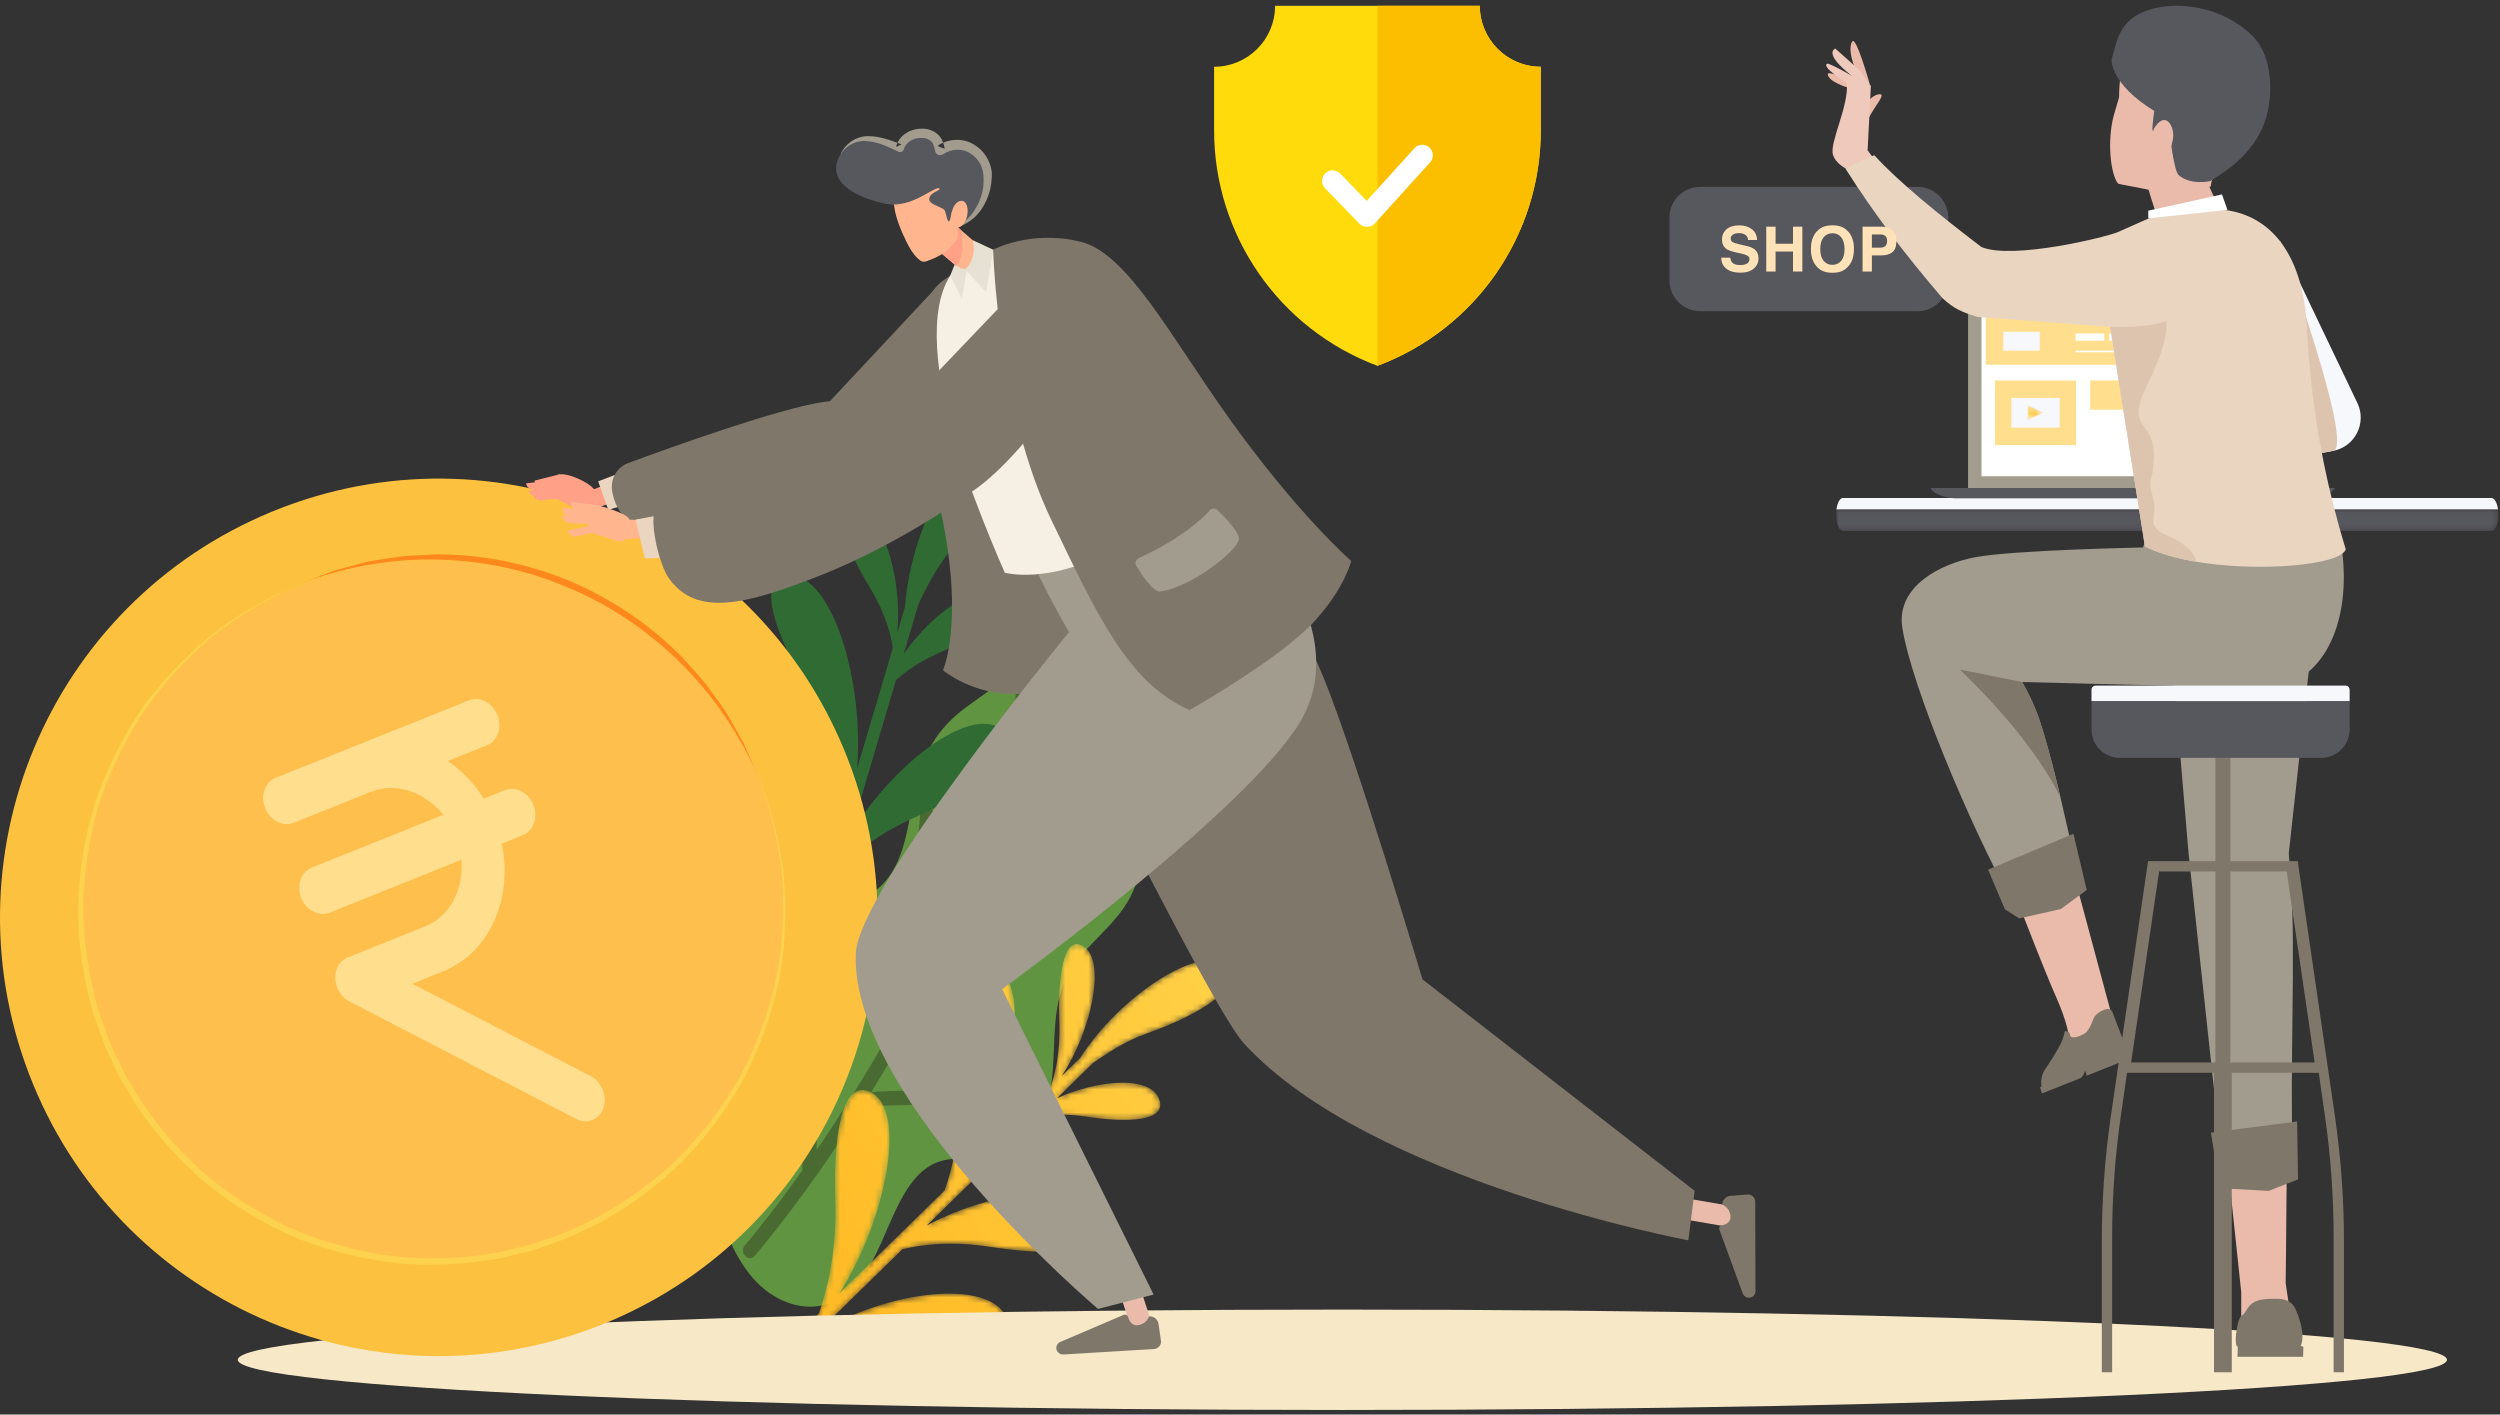 <svg xmlns="http://www.w3.org/2000/svg" xmlns:xlink="http://www.w3.org/1999/xlink" width="433" height="245" viewBox="0 0 433 245">
    <rect x="0" y="0" width="433" height="245" fill="#333333" stroke="none"/>
    <defs>
        <path id="prefix__a" d="M50.472 13.727c.219 5.688-.846 9.491-1.562 11.365L33.741 39.919c8.293-12.564 12.035-31.3 6.158-35.406-5.855-4.092-7.322 8.667-6.864 20.524.344 8.96-1.319 14.976-2.456 17.972L12.391 60.79c7.962-12.548 11.733-31.153 5.688-34.681-4.659-2.721-6.861 5.31-6.402 18.689.311 9.091-1.606 15.998-2.866 19.492L.243 72.664c.346.76.818 1.325 1.395 1.671l3.409-3.333c2.905-.915 8.566-2.054 16.671-.793 10.859 1.689 22.74 1.4 19.569-5.315-3.166-6.704-20.606-4.627-32.988 2.93l14.994-14.657c3.155-.799 8.323-1.494 15.305-.407 10.859 1.689 22.741 1.399 19.569-5.316-2.972-6.293-18.525-4.847-30.663 1.606l19.255-18.822c2.007-.376 4.877-.585 8.54-.014 6.844 1.065 14.331.882 12.333-3.351-1.735-3.672-10.269-3.163-17.596.162l6.24-6.1c2.223-1.538 5.392-3.74 9.343-5.141 9.154-3.244 17.3-8.127 13.342-11.777C74.999.354 61.123 9.039 54.084 20.034l-3.211 3.139C56.13 15.254 58.512 3.387 54.798.792 54.318.456 53.883.3 53.493.3c-2.606-.001-3.271 6.928-3.021 13.427"/>
        <path id="prefix__d" d="M0.005 0.036L114.72 0.036 114.72 3.764 0.005 3.764z"/>
        <path id="prefix__f" d="M0.187 3.558L2.921 2.259 0.187 0.961z"/>
        <path id="prefix__i" d="M38.011 5.043C6.868 17.829-8.012 53.441 4.775 84.583c12.786 31.142 48.397 46.024 79.54 33.236 31.143-12.787 46.022-48.398 33.235-79.54C107.875 14.713 85.129.459 61.14.459c-7.712 0-15.553 1.473-23.129 4.584"/>
        <linearGradient id="prefix__b" x1="-29.604%" x2="95.851%" y1="101.706%" y2="17.018%">
            <stop offset="0%" stop-color="#FFB218"/>
            <stop offset="100%" stop-color="#FFCF44"/>
        </linearGradient>
        <linearGradient id="prefix__g" x1="99.966%" x2=".006%" y1="50.008%" y2="50.008%">
            <stop offset="0%" stop-color="#FFB218"/>
            <stop offset="100%" stop-color="#FFCF44"/>
        </linearGradient>
    </defs>
    <g fill="none" fill-rule="evenodd">
        <g>
            <path fill="#619440" d="M71.93 44.357c-.243-6.708 4.258-13.173 2.754-19.787-.964-4.24-4.49-6.754-8.496-5.395-5.078 1.723-7.167 7.033-8.947 11.913-1.266 3.469-2.646 6.61-5.293 9.133-2.272 2.165-4.953 3.75-7.394 5.668-4.295 3.372-6.652 7.528-7.916 13.036-1.401 6.108-1.581 13.353-6.461 17.705-3.985 3.554-9.995 4.716-12.337 10.2-2.552 5.976 1.438 15.018-4.487 19.114-2.503 1.73-5.283 2.425-7.541 4.64-1.747 1.713-3.119 3.844-4.075 6.16-2.069 5.019-2.1 10.79.298 15.57.104.207.252.336.416.41 1.799 5.045 3.987 10.227 8.09 13.479 3.633 2.879 8.574 4.033 12.747 1.553 7.103-4.222 8.006-14.576 13.095-20.711 1.812-2.184 3.986-3.35 6.696-3.536 2.966-.206 5.909.713 8.833-.291 4.277-1.468 6.608-5.878 7.701-10.296 1.657-6.698.018-14.091 2.962-20.472 2.638-5.72 8.389-8.804 11.241-14.388 5.465-10.702-1.489-22.75-1.886-33.705" transform="translate(122 77.207)"/>
            <path fill="#496B32" d="M64.054 32.682c-1.062 8.021-4.827 15.351-8.275 22.56-3.397 7.097-6.807 14.19-10.322 21.23-6.99 14.001-14.405 27.822-22.964 40.936-4.778 7.322-9.917 14.407-15.512 21.128-1.022 1.23.737 3.006 1.768 1.768 10.11-12.144 18.751-25.418 26.512-39.163 7.915-14.017 14.95-28.506 21.9-43.018 3.912-8.166 8.19-16.352 9.393-25.44.21-1.59-2.292-1.575-2.5 0" transform="translate(122 77.207)"/>
            <path fill="#496B32" d="M19.462 125.388c.025-7.597-.087-15.193-.337-22.785-.053-1.605-2.553-1.612-2.5 0 .25 7.592.362 15.188.337 22.785-.005 1.609 2.495 1.611 2.5 0M27.1 114.99c2.224-.767 4.519-.711 6.839-.767 2.308-.055 4.615-.201 6.912-.436 4.369-.447 9.127-.867 13.093-2.883 1.435-.73.17-2.887-1.261-2.16-1.952.993-4.093 1.414-6.234 1.78-2.328.397-4.672.695-7.026.898-2.21.19-4.422.285-6.638.322-2.152.037-4.297.128-6.35.836-1.511.522-.861 2.937.665 2.41M38.169 95.664c.715-2.3.725-4.692.689-7.077-.04-2.755-.036-5.508.025-8.262.12-5.448.453-10.887.98-16.31.155-1.6-2.346-1.59-2.5 0-.511 5.261-.84 10.538-.97 15.822-.062 2.6-.078 5.2-.048 7.8.03 2.48.159 4.964-.587 7.362-.478 1.54 1.934 2.2 2.41.665M46.832 78.18c7.727-.756 15.193-2.906 22.165-6.318 1.445-.707.18-2.864-1.262-2.158-6.549 3.206-13.642 5.266-20.903 5.977-1.587.154-1.603 2.657 0 2.5M57.781 56.22c-1.34-4.734-1.746-9.647-1.267-14.542.066-.673-.62-1.25-1.25-1.25-.73 0-1.184.575-1.25 1.25-.499 5.1-.04 10.275 1.356 15.207.438 1.545 2.85.888 2.411-.665" transform="translate(122 77.207)"/>
            <path fill="#306B34" d="M44.783 73.08c-5.92-3.96-20.12 7.4-27.333 20.638l6.135-20.715c2.37-2.414 6.54-5.848 13.131-8.765 10.25-4.537 20.456-11.32 14.526-15.286-5.558-3.718-18.414 6.068-25.934 18.234l7.878-26.602c1.57-1.423 3.97-3.179 7.427-4.71 6.46-2.859 12.892-7.134 9.154-9.633-3.243-2.17-10.432 2.958-15.24 9.817l2.552-8.622c1.21-2.53 2.93-6.147 5.707-9.51C49.223 10.128 54.01 1.495 48.842.567c-5.173-.927-13.154 14.093-14.09 27.317l-1.315 4.436c.84-9.627-2.688-21.03-7.146-21.195-4.429-.163-1.439 7.184 2.34 13.381 2.874 4.718 3.742 8.54 4.003 10.527L26.428 55.99c1.288-15.248-4.297-33.242-11.35-33.502-7.028-.259-2.283 11.4 3.711 21.233 4.53 7.43 5.92 13.463 6.346 16.636l-7.442 25.13c1.008-15.054-4.49-32.952-11.416-32.628-5.34.25-3.468 8.291 3.246 19.418 4.562 7.561 6.154 14.49 6.705 18.154l-3.506 11.837c.66.456 1.337.676 2.003.653l1.395-4.71c2.096-2.376 6.486-6.459 14.137-9.845 10.25-4.537 20.456-11.32 14.526-15.286" transform="translate(122 77.207)"/>
        </g>
        <g transform="translate(133 163.207)">
            <mask id="prefix__c" fill="#fff">
                <use xlink:href="#prefix__a"/>
            </mask>
            <path fill="url(#prefix__b)" d="M50.472 13.727c.219 5.688-.846 9.491-1.562 11.365L33.741 39.919c8.293-12.564 12.035-31.3 6.158-35.406-5.855-4.092-7.322 8.667-6.864 20.524.344 8.96-1.319 14.976-2.456 17.972L12.391 60.79c7.962-12.548 11.733-31.153 5.688-34.681-4.659-2.721-6.861 5.31-6.402 18.689.311 9.091-1.606 15.998-2.866 19.492L.243 72.664c.346.76.818 1.325 1.395 1.671l3.409-3.333c2.905-.915 8.566-2.054 16.671-.793 10.859 1.689 22.74 1.4 19.569-5.315-3.166-6.704-20.606-4.627-32.988 2.93l14.994-14.657c3.155-.799 8.323-1.494 15.305-.407 10.859 1.689 22.741 1.399 19.569-5.316-2.972-6.293-18.525-4.847-30.663 1.606l19.255-18.822c2.007-.376 4.877-.585 8.54-.014 6.844 1.065 14.331.882 12.333-3.351-1.735-3.672-10.269-3.163-17.596.162l6.24-6.1c2.223-1.538 5.392-3.74 9.343-5.141 9.154-3.244 17.3-8.127 13.342-11.777C74.999.354 61.123 9.039 54.084 20.034l-3.211 3.139C56.13 15.254 58.512 3.387 54.798.792 54.318.456 53.883.3 53.493.3c-2.606-.001-3.271 6.928-3.021 13.427" mask="url(#prefix__c)"/>
        </g>
        <g>
            <path fill="#F7E8C8" d="M382.816 203.307c0-4.801-85.655-8.693-191.316-8.693-105.662 0-191.317 3.892-191.317 8.693S85.838 212 191.5 212c105.661 0 191.316-3.892 191.316-8.693" transform="translate(41 32.207)"/>
            <path fill="#57575E" d="M253.46 21.687h37.667c2.93 0 5.306-2.375 5.306-5.306V5.471c0-2.932-2.375-5.307-5.306-5.307H253.46c-2.931 0-5.306 2.375-5.306 5.306v10.911c0 2.931 2.375 5.306 5.306 5.306" transform="translate(41 32.207)"/>
            <path fill="#F6F7FB" d="M390.515 54.041H278.21c-.538 0-.988.841-1.143 1.995h114.591c-.155-1.154-.605-1.995-1.143-1.995" transform="translate(41 32.207)"/>
            <g transform="translate(41 32.207) translate(277 56)">
                <mask id="prefix__e" fill="#fff">
                    <use xlink:href="#prefix__d"/>
                </mask>
                <path fill="#57575E" d="M.067.036C.03.313.005.6.005.903c0 1.58.539 2.861 1.205 2.861h112.305c.666 0 1.206-1.28 1.206-2.861 0-.304-.026-.592-.063-.867H.067z" mask="url(#prefix__e)"/>
            </g>
            <path fill="#57575E" d="M359.226 54.1h-61.707c-1.201 0-3.716-.705-4.164-1.781h70.035c-.448 1.076-2.963 1.78-4.164 1.78" transform="translate(41 32.207)"/>
            <path fill="#5F7DFC" d="M328.84 20.719c0 .258-.209.468-.468.468-.258 0-.468-.21-.468-.468s.21-.467.468-.467c.26 0 .468.209.468.467" transform="translate(41 32.207)"/>
            <path fill="#5F7DFC" d="M328.688 21.035c-.46.354-.985-.172-.632-.631.46-.355.986.17.632.63" transform="translate(41 32.207)"/>
            <path fill="#A29C8F" d="M355.603 19.36h-54.462c-.703 0-1.273.57-1.273 1.273v31.685h57.008V20.633c0-.703-.57-1.273-1.273-1.273" transform="translate(41 32.207)"/>
            <path fill="#FFF" d="M302.194 50.28L354.551 50.28 354.551 21.687 302.194 21.687z" transform="translate(41 32.207)"/>
            <path fill="#FFDE8E" d="M313.32 33.69L312.405 33.69 304.528 33.69 304.528 44.894 312.405 44.894 313.32 44.894 318.579 44.894 318.579 33.69z" transform="translate(41 32.207)"/>
            <path fill="#F7F8FC" d="M307.363 41.862L315.744 41.862 315.744 36.722 307.363 36.722z" transform="translate(41 32.207)"/>
        </g>
        <g transform="translate(351 69.207)">
            <mask id="prefix__h" fill="#fff">
                <use xlink:href="#prefix__f"/>
            </mask>
            <path fill="url(#prefix__g)" d="M0.187 3.558L2.921 2.259 0.187 0.961z" mask="url(#prefix__h)"/>
        </g>
        <g>
            <path fill="#FFDE8E" d="M362.028 65.69L371.927 65.69 371.927 70.754 362.028 70.754zM372.459 69.292L382.359 69.292 382.359 64.228 372.459 64.228zM382.892 69.292L392.791 69.292 392.791 64.228 382.892 64.228zM343.932 62.972L394.814 62.972 394.814 54.636 343.932 54.636z" transform="translate(0 .207)"/>
            <path fill="#F7F8FC" d="M346.971 60.528L353.287 60.528 353.287 57.257 346.971 57.257z" transform="translate(0 .207)"/>
            <path fill="#FFFEFF" d="M359.501 58.805L364.456 58.805 364.456 57.544 359.501 57.544zM365.29 58.805L393.102 58.805 393.102 57.544 365.29 57.544zM359.502 60.814L393.102 60.814 393.102 60.533 359.502 60.533z" transform="translate(0 .207)"/>
            <path fill="#EABBAB" d="M366.116 19.744c-1.179 4.383-.608 10.151.731 11.857.047.06 3.47.657 6.03 1.212l10.027-.7c.001-.084.006-.168.015-.25.146-1.532 1.25-2.56 3.59-3.971 0 0 4.568-2.768 5.7-8.951 1.13-6.182-.552-12.24-9.43-13.796-8.87-1.553-13.565.745-14.482 2.228-1.336 5.574-1.253 8.65-1.274 9.274 0 0-.74 2.474-.907 3.097" transform="translate(0 .207)"/>
            <path fill="#EABBAB" d="M374.575 40.117c-.953-2.761-2.065-6.066-2.491-7.642.749-.3 9.276-3.62 9.276-3.62 1.623 4.546 3.395 7.658 4.879 9.723l-11.664 1.538z" transform="translate(0 .207)"/>
            <path fill="#57575E" d="M373.116 19.006c-.22 1.366-.34 3.288-.34 3.288l.803.933 2.1-1.102s.794 7.227 1.663 7.99c2.107 1.85 5.514 1.037 5.514 1.037 2.005-1.414 8.4-4.72 9.974-12.319.788-3.799.566-9.62-2.72-12.84-5.228-5.122-12.87-6.035-17.69-4.567-5.56 1.695-5.706 5.537-6.709 8.688 0 0-.24 4.223 7.405 8.892" transform="translate(0 .207)"/>
            <path fill="#EABBAB" d="M376.341 23.957c-.42 2.155-1.388 4.727-3.063 4.813-.31.043-.446-5.4-.317-6.519 2.056-3.659 3.81-.489 3.38 1.706M388.18 230.316v-6.741l-4.596-43.335h12.411c.252 13.59-.118 41.78-.118 41.78s.941 6.848 1.508 8.296h-9.205z" transform="translate(0 .207)"/>
            <path fill="#7F786A" d="M398.477 232.897s1.091-1.71-.819-6.204c-.896-2.107-2.713-1.972-4.29-1.942-1.637.032-3.287.234-4.13 1.735-1.084 1.931-1.318.32-1.886 3.92-.235 1.491-.1 2.711.23 2.616l-.047 1.764h11.36l.054-1.727-.472-.162z" transform="translate(0 .207)"/>
            <path fill="#A29C8F" d="M400.423 111.09l-4.005 36.492c.107 1.813.227 3.626.366 5.434.87 11.29-.222 31.343.313 47.791h-12.301l-5.738-53.225-2.986-35.452 24.35-1.04z" transform="translate(0 .207)"/>
            <path fill="#7F786A" d="M386.196 205.684L392.938 206.054 398.015 204.068 397.864 194.03 382.928 195.959 384.13 203.508z" transform="translate(0 .207)"/>
            <path fill="#EABBAB" d="M366.736 179.323l-7.946 3.229c0-.031-.39-2.128-.39-2.16-.018-3.212-2.173-7.606-3.123-9.87-2.823-6.726-8.765-22.243-13.741-34.831l12.29-4.381 12.91 48.013z" transform="translate(0 .207)"/>
            <path fill="#7F786A" d="M365.878 175.092l2.35 6.197.189-.078.612 1.859-7.607 3.027-.277-.844-.24.589c-.143.35-.41.624-.737.754l-6.49 2.58-.354-1.075c.094-.046.316-.102.256-.304-.125-.491-.02-1.838.556-2.677.922-1.342 2.348-3.615 2.85-4.723.504-1.108.643-2.005.643-2.005s.815-.105.888.626c.075.744 1.359.506 2.634-.287.714-.445 1.425-2.451 1.425-2.451.344-1.145 2.927-2.478 3.302-1.188" transform="translate(0 .207)"/>
            <path fill="#A29C8F" d="M392.61 118.978l-42.36-1.06c1.898 3.361 2.866 5.993 3.692 8.78 1.179 3.981 2.102 7.678 2.905 11.084 1.15 4.865 2.039 9.132 3.036 12.766l-11.643 4.905c-6.768-12.15-17.17-36.72-18.76-46.962-1.116-7.178 6.752-11.12 12.698-12.202 6.87-1.259 29.344-1.675 29.012-1.675v-.086l.894-2.42V89.031h32.324c.786 2.847 1.265 5.616 1.452 8.254.832 11.905-4.244 21.242-13.25 21.692" transform="translate(0 .207)"/>
            <path fill="#7F786A" d="M349.724 158.861L356.942 157.237 361.423 153.933 359.116 144.194 344.336 150.42 347.259 157.299zM356.847 137.782c-3.829-7.431-9.905-14.763-17.407-22.03l10.81 2.166c1.897 3.361 2.866 5.993 3.692 8.78 1.179 3.98 2.102 7.678 2.905 11.085" transform="translate(0 .207)"/>
            <path fill="#EABBAB" d="M322.73 14.639s-3.185-5.467-1.938-7.633c.664-1.152 3.034 7.321 3.034 7.321l-1.095.312zM320.672 21.092s3.043-5.233 5.025-4.97c1.013.135-1.998 3.044-2.608 5.633l-2.417-.663zM320.228 15.02s-3.593-1.017-3.662-2.398c-.033-.666 4.382 1.23 4.382 1.23l-.72 1.167z" transform="translate(0 .207)"/>
            <path fill="#EEC9BC" d="M336.45 38.466c-5.313-4.268-10.19-8.742-12.98-12.643l.566-11.131-2.047-2.826-4.135-3.674c-1.987 1.173 2.928 4.753 2.928 4.753s-3.954-2.285-4.301-2.12c-1.151.547 3.385 3.344 3.385 3.344.394 3.95-3.044 10.344-2.393 12.437.44 1.415 1.907 2.24 2.663 2.606 2.919 4.62 6.633 8.772 10.159 12.799l6.155-3.545z" transform="translate(0 .207)"/>
            <path fill="#F7F8FC" d="M394.863 41.489l13.439 28.114c1.658 3.468-.42 7.565-4.196 8.277l-23.57 4.442 14.327-40.833z" transform="translate(0 .207)"/>
            <path fill="#DDC4AF" d="M394.863 41.489s13.02 35.679 9.243 36.39l-23.57 4.443 14.327-40.833z" transform="translate(0 .207)"/>
            <path fill="#EAD5C1" d="M406.282 94.91c-.678 2.758-15.512 4.159-26.882 2-2.973-.57-5.714-1.379-7.895-2.472l-6.028-38.044-22.99-1.7c-2.618-.838-4.02-1.378-6.037-3.247-6.492-7.553-11.885-14.663-16.826-22.46l4.999-2.314c4.223 4.628 11.005 10.134 18.559 15.905 5.466 2.264 21.81-1.768 23.685-2.61l5.97-2.65 11.114-1.292c8.705.431 14.174 6.885 15.404 18.006.468 4.233.422 19.688 6.927 40.879" transform="translate(0 .207)"/>
            <path fill="#FFF" d="M372.084 37.611L385.794 36.137 384.843 33.466 372.084 36.283z" transform="translate(0 .207)"/>
            <path fill="#DDC4AF" d="M380.204 97.055l-.805-.146c-2.973-.569-5.714-1.378-7.894-2.472l-6.029-38.043c3.885.107 7.038-.093 9.757-.983.183 3.874-1.966 8.07-3.726 11.91-2.33 5.08-.385 5.647.675 7.578 1.06 1.924.974 3.987.73 6.09-.24 2.102-.895 1.645 0 5.103.9 3.459-1.52 4.793 2.512 6.495 4.557 1.921 5.091 4.236 4.78 4.468" transform="translate(0 .207)"/>
            <path fill="#7F786A" d="M386.3 183.817v-33.085h9.753l4.845 33.085H386.3zm-2.591 0H369.11l4.846-33.085h9.752v33.085zm20.687 9.218l-6.432-44.092H386.3v-20.566h-2.592v20.566h-11.664l-6.432 44.092c-1.046 7.176-1.577 14.494-1.577 21.755v22.68h1.788v-23.368c0-7.04.503-14.072 1.504-21.04l1.072-7.457h15.065v51.864H386.544v-51.864h15.066l1.07 7.456c1.002 6.97 1.505 14.001 1.505 21.041v23.367h1.788V214.79c0-7.26-.53-14.579-1.577-21.755z" transform="translate(0 .207)"/>
            <path fill="#57575E" d="M362.247 121.223v4.917c0 2.717 2.202 4.919 4.92 4.919h34.863c2.71 0 4.927-2.217 4.927-4.927v-4.909h-44.71z" transform="translate(0 .207)"/>
            <path fill="#F7F8FC" d="M362.247 119.266v1.957h44.71v-1.957c0-.4-.326-.726-.726-.726h-43.258c-.399 0-.726.327-.726.726" transform="translate(0 .207)"/>
            <path fill="#FFE2B7" d="M299.678 44.423c.05.355.149.621.296.796.269.32.73.48 1.384.48.39 0 .709-.042.953-.127.463-.16.695-.462.695-.9 0-.258-.114-.457-.341-.597-.227-.137-.586-.258-1.08-.364l-.841-.184c-.827-.183-1.395-.382-1.704-.596-.524-.359-.786-.92-.786-1.683 0-.696.257-1.274.769-1.735.512-.46 1.265-.69 2.258-.69.829 0 1.537.217 2.122.651.586.434.892 1.064.92 1.89h-1.56c-.03-.467-.238-.799-.627-.996-.26-.13-.582-.195-.968-.195-.43 0-.771.084-1.027.253-.256.168-.384.404-.384.706 0 .278.126.485.379.623.162.091.506.198 1.032.321l1.364.322c.598.141 1.046.33 1.345.564.463.366.695.895.695 1.587 0 .711-.275 1.3-.824 1.77-.55.47-1.324.704-2.326.704-1.024 0-1.828-.23-2.415-.694-.586-.462-.88-1.097-.88-1.906h1.55zM305.916 46.823L305.916 39.05 307.53 39.05 307.53 42.013 310.551 42.013 310.551 39.05 312.165 39.05 312.165 46.823 310.551 46.823 310.551 43.353 307.53 43.353 307.53 46.823zM318.912 44.95c.378-.475.567-1.149.567-2.025 0-.871-.189-1.545-.567-2.021-.378-.478-.889-.716-1.532-.716s-1.156.238-1.54.712c-.383.476-.574 1.15-.574 2.026 0 .875.191 1.55.574 2.024.384.475.897.712 1.54.712s1.154-.236 1.532-.712m1.015 1.181c-.587.605-1.436.907-2.547.907-1.111 0-1.96-.301-2.547-.906-.788-.742-1.181-1.81-1.181-3.206 0-1.425.393-2.494 1.181-3.207.587-.605 1.436-.907 2.547-.907 1.111 0 1.96.303 2.547.907.784.713 1.176 1.782 1.176 3.206 0 1.397-.392 2.465-1.176 3.207M326.537 40.658c-.206-.172-.494-.258-.864-.258h-1.464v2.288h1.464c.37 0 .658-.093.864-.28.206-.186.309-.481.309-.885 0-.405-.103-.693-.309-.865m1.24 2.8c-.455.38-1.105.57-1.949.57h-1.619v2.795h-1.614V39.05h3.338c.769 0 1.383.2 1.84.601.458.401.686 1.021.686 1.861 0 .918-.227 1.566-.682 1.946" transform="translate(0 .207)"/>
            <path fill="#FCC23F" d="M5.714 187.537c15.937 38.815 60.322 57.362 99.137 41.425 38.815-15.937 57.362-60.322 41.425-99.137C130.339 91.01 85.954 72.463 47.138 88.4c-38.815 15.937-57.362 60.323-41.424 99.137" transform="translate(0 .207)"/>
        </g>
        <g transform="translate(14 96.207)">
            <mask id="prefix__j" fill="#fff">
                <use xlink:href="#prefix__i"/>
            </mask>
            <path fill="#FFBF4D" d="M38.011 5.043C6.868 17.829-8.012 53.441 4.775 84.583c12.786 31.142 48.397 46.024 79.54 33.236 31.143-12.787 46.022-48.398 33.235-79.54C107.875 14.713 85.129.459 61.14.459c-7.712 0-15.553 1.473-23.129 4.584" mask="url(#prefix__j)"/>
        </g>
        <g>
            <path fill="#FFDE8E" d="M71.351 128.868c1.85-.742 2.653-3.086 1.792-5.232-.86-2.147-3.06-3.287-4.91-2.545l-20.107 8.063-13.404 5.376c-1.85.741-2.653 3.086-1.792 5.232.86 2.147 3.06 3.287 4.91 2.545l13.405-5.376c4.363-1.75 9.356.031 12.555 3.993l-22.84 9.16c-1.85.742-2.653 3.086-1.793 5.232.861 2.147 3.061 3.286 4.911 2.545l22.841-9.16c.425 5.075-1.955 9.812-6.318 11.562l-13.405 5.375c-.435.174-.83.45-1.16.809-.66.724-1.014 1.742-.972 2.836.038 1.085.47 2.159 1.191 2.97.361.415.781.744 1.24.975l39.273 20.352c.962.499 1.973.536 2.831.192.858-.344 1.563-1.069 1.918-2.087.698-2.041-.29-4.506-2.206-5.498l-30.906-16.016 5.315-2.132c8.096-3.247 12.176-12.647 10.176-22.136l3.693-1.481c1.85-.741 2.652-3.086 1.791-5.232-.86-2.147-3.06-3.287-4.91-2.545l-3.693 1.481c-1.663-2.692-3.823-4.859-6.215-6.535l6.79-2.723z" transform="translate(13 .207)"/>
            <path fill="#FF881D" d="M118.179 133.954l-2.392-5.445c-.933-1.748-1.952-3.455-2.928-5.19-1.09-1.66-2.311-3.237-3.464-4.862-1.245-1.55-2.621-2.998-3.928-4.504-5.54-5.747-12.29-10.31-19.63-13.47-7.376-3.078-15.361-4.72-23.344-4.674-1.992.12-3.987.163-5.968.342-1.967.315-3.946.557-5.896.931-1.922.521-3.852.997-5.755 1.553l-5.556 2.122c7.422-2.769 15.309-4.194 23.17-4.048 7.854.138 15.685 1.745 22.895 4.85 7.247 3.015 13.859 7.501 19.447 13.023 5.598 5.522 10.104 12.146 13.349 19.372" transform="translate(13 .207)"/>
            <path fill="#FCD24F" d="M38.773 100.982c-5.498 2.357-10.757 5.3-15.46 9.042-4.618 3.823-8.767 8.22-12.198 13.166-3.315 5.02-5.941 10.473-7.816 16.197-1.735 5.77-2.643 11.765-2.778 17.792-.028 6.038.917 12.039 2.539 17.847 1.029 2.834 1.874 5.743 3.279 8.424l.96 2.048c.166.339.31.689.493 1.019l.58.97 2.326 3.884c3.41 4.976 7.416 9.55 12.057 13.428 4.705 3.788 9.9 6.939 15.442 9.357 5.614 2.246 11.508 3.727 17.51 4.413 6.019.578 12.088.212 18.025-.858l4.398-1.075 1.099-.268c.362-.104.713-.246 1.07-.366l2.133-.756c2.894-.884 5.558-2.328 8.297-3.586 5.273-2.93 10.208-6.471 14.482-10.736 4.195-4.33 7.82-9.19 10.707-14.48 2.756-5.356 4.789-11.057 6.032-16.941 1.107-5.917 1.32-11.96.795-17.932-.643-5.974-2.245-11.786-4.431-17.354 2.097 5.605 3.599 11.426 4.145 17.382.427 5.952.116 11.946-1.073 17.789-1.296 5.816-3.352 11.438-6.123 16.705-2.9 5.2-6.521 9.96-10.69 14.189-4.256 4.157-9.135 7.6-14.321 10.477-2.7 1.228-5.32 2.643-8.17 3.5l-2.1.739c-.35.118-.695.257-1.051.358l-1.082.26-4.323 1.043c-5.837 1.03-11.797 1.374-17.705.79-5.89-.692-11.667-2.165-17.17-4.38-5.442-2.356-10.55-5.432-15.182-9.136-4.567-3.794-8.511-8.274-11.88-13.153l-2.295-3.81-.575-.952c-.178-.324-.322-.667-.485-1l-.95-2.011c-1.392-2.63-2.227-5.49-3.25-8.274-1.597-5.711-2.58-11.602-2.61-17.551.08-5.938.92-11.86 2.583-17.577 1.8-5.673 4.357-11.085 7.583-16.095 3.322-4.952 7.368-9.385 11.904-13.264 4.62-3.797 9.817-6.82 15.279-9.264" transform="translate(13 .207)"/>
            <path fill="#7F786A" d="M158.422 44.485s9.25 16.81 11.943 37.765c2.067 16.089 5.309 26.05 9.298 34.777 0 0-7.571 2.715-16.464 2.964-7.79.219-12.876-4.114-12.876-4.114s3.697-8.125-.231-26.858c-3.822-18.23-6.59-35.667.182-40.576 6.184-4.481 8.148-3.958 8.148-3.958" transform="translate(13 .207)"/>
            <path fill="#EABBAB" d="M287.383 212.178l.523-3.021c.028-.16-.078-.31-.236-.336l-15.624-2.688c-.159-.027-.309.079-.336.237l-.522 3.022c-.027.158.08.308.237.336l15.623 2.687c.158.027.308-.08.335-.237" transform="translate(13 .207)"/>
            <path fill="#7F786A" d="M289.909 224.56c.629-.001 1.137-.518 1.136-1.154l-.038-15.453c-.002-.815-.742-1.424-1.53-1.261l-2.775.229c-.793.065-1.402.736-1.4 1.54 0 0 1.217.394 1.41 1.847.154 1.175-.806 1.574-1.498 1.708-.334.065-.536.427-.413.763l4.046 11.05c.17.442.593.732 1.062.73M200.572 91.817c5.616 7.524 10.9 13.582 15.761 25.565 5.774 14.238 17.031 52.027 17.031 52.027l47.151 36.637-1.099 8.574s-55.14-10.3-76.937-34.073c-4.088-4.459-18.579-33.01-27.305-50.279-10.669-21.114-14.14-31.274-14.14-31.274s37.13-5.619 39.538-7.177" transform="translate(13 .207)"/>
            <path fill="#EABBAB" d="M183.477 230.564l2.914-.954c.152-.05.235-.214.186-.367l-4.929-15.067c-.05-.153-.214-.236-.366-.186l-2.914.955c-.153.05-.236.214-.186.367l4.928 15.066c.05.153.215.236.367.186" transform="translate(13 .207)"/>
            <path fill="#7F786A" d="M169.955 233.324c.038.627.591 1.104 1.236 1.066l15.666-.945c.827-.05 1.402-.824 1.191-1.602l-.393-2.757c-.112-.787-.827-1.356-1.642-1.307 0 0-.329 1.239-1.79 1.516-1.184.224-1.643-.712-1.82-1.395-.085-.33-.464-.51-.796-.368l-10.972 4.688c-.438.197-.708.635-.68 1.104M128.04 72.178s-9.157 14.2-5.298 16.297c8.045 4.372 33.31-22.438 33.31-22.438 2.265-1.61 1.586-7.85-6.87-16.481L128.04 72.178z" transform="translate(13 .207)"/>
            <path fill="#A29C8F" d="M195.58 83.192c5.053 2.79 25.607 22.682 17.526 39.92-6.992 14.916-52.537 48.006-52.537 48.006l26.238 52.888-9.623 2.494s-42.841-36.183-41.967-61.508c.386-11.189 36.939-55.707 36.939-55.707s-7.564-13.044-6.84-14.84c3.705.203 20.82-9.72 30.264-11.253" transform="translate(13 .207)"/>
            <path fill="#F5EFE4" d="M161.035 98.995s7.238 1.974 17.63-3.443c9.153-4.77 14.299-12.276 14.328-14.175.11-7.362-8.633-28.612-8.633-28.612-2.889-7.298-10.938-12.784-19.045-10.459-4.692 1.347-9.326.768-12.2 3.405-6 5.502-3.68 18.864-1.952 25.993 2.731 11.262 9.871 27.29 9.871 27.29" transform="translate(13 .207)"/>
            <path fill="#7F786A" d="M159.012 43.048s.742 27.477 10.111 46.87c7.787 16.12 13.187 28.173 23.901 32.853 0 0 15.828-8.901 21.78-15.522 5.21-5.8 6.217-10.292 6.217-10.292s-9.26-8.068-21.252-24.868c-10.05-14.083-17.507-28.483-25.65-30.442-8.693-2.091-15.107 1.4-15.107 1.4" transform="translate(13 .207)"/>
            <path fill="#7F786A" d="M135.54 78.725s10.426 8.545 14.654 8.269c10.249-.67 27.036-28.37 27.036-28.37 3.887-7.166 2.702-12.535-2.826-13.415-3.915-.624-7.802.759-10.337 3.664L135.54 78.725z" transform="translate(13 .207)"/>
            <path fill="#FFA087" d="M83.224 86.053s-.526-2.43-.197-3.144c.254-.546.523-.898.835-.95 1.723-.286 5.847 1.672 6.297 3.023.215.645-.39 1.926-.91 2.852-.346.614-1.117.84-1.737.509l-4.288-2.29z" transform="translate(13 .207)"/>
            <path fill="#FFA087" d="M79.295 85.29c.073.714.71 1.234 1.425 1.162l3.265-.333-.13-1.293-4.56.464z" transform="translate(13 .207)"/>
            <path fill="#FFA087" d="M78.597 84.886c.197.69.998 1.067 1.789.842L84 84.696l-.356-1.25-5.047 1.44z" transform="translate(13 .207)"/>
            <path fill="#FFA087" d="M78.118 83.512c.09.713.825 1.207 1.64 1.104l3.73-.47-.162-1.29-5.207.656z" transform="translate(13 .207)"/>
            <path fill="#FFA087" d="M79.563 83.04c.17.698.954 1.107 1.753.913l3.655-.883-1.11-1.112-4.298 1.082zM88.288 85.13L88.64 88.309 93.869 86.576 92.841 83.385z" transform="translate(13 .207)"/>
            <path fill="#A29C8F" d="M184.243 96.468c-.513.238-.721.866-.425 1.348.958 1.567 2.97 4.588 4.13 4.422 5.71-.819 13.454-7.26 13.621-9.002.126-1.313-2.477-3.922-3.763-5.124-.367-.342-.93-.315-1.26.06-1.258 1.421-4.796 4.822-12.303 8.296" transform="translate(13 .207)"/>
            <path fill="#EAD5C1" d="M94.923 81.508L90.607 83.16 92.344 88.073 96.832 86.856z" transform="translate(13 .207)"/>
            <path fill="#7F786A" d="M96.069 90.097c8.033 5.502 15.98 1.62 24.134-.036 11.058-2.247 17.114-8.685 14.084-17.276 0 0 .463-4.082-4.401-3.41-7.795 1.076-26.775 7.916-34.06 10.612-1.99.736-3.166 2.784-2.8 4.874.322 1.837 1.13 3.926 3.043 5.236" transform="translate(13 .207)"/>
            <path fill="#FFB68E" d="M89.393 92.076s-.98-2.285-.79-3.049c.144-.585 1.617-1.784 1.617-1.784s5.079 1.22 5.778 2.461c.334.592-.016 1.965-.351 2.973-.222.669-.935 1.038-1.608.831l-4.646-1.432z" transform="translate(13 .207)"/>
            <path fill="#FFB68E" d="M85.344 91.71c.157.7.852 1.142 1.553.984l3.203-.716-.284-1.27-4.472 1.002zM84.437 89.045c-.031.718.609 1.329 1.43 1.364l3.757.165.057-1.3-5.244-.23z" transform="translate(13 .207)"/>
            <path fill="#FFB68E" d="M84.417 87.711c-.088.713.501 1.373 1.317 1.475l3.731.464.16-1.289-5.208-.65z" transform="translate(13 .207)"/>
            <path fill="#FFB68E" d="M85.806 86.718c-.088.712.5 1.373 1.317 1.475l3.73.467-.578-1.42-4.469-.522zM95.735 89.807L94.857 93.12 100.777 92.911 99.29 89.85z" transform="translate(13 .207)"/>
            <path fill="#EAD5C1" d="M100.892 89.07L97.096 89.785 98.692 96.497 103.604 96.359z" transform="translate(13 .207)"/>
            <path fill="#7F786A" d="M100.727 87.365c3.925-5.437 19.631-7.824 29.134-10.115 11.623-2.803 31.4-6.167 28.926 3.929-.669 2.729-15.935 12.799-29.298 18.112-13.603 5.409-21.843 7.309-26.62.695-1.73-2.392-3.684-10.485-2.142-12.621" transform="translate(13 .207)"/>
            <path fill="#57575E" d="M157.002 27.072c-2.618-3.217-5.703-2.255-7.174-1.27-.332-1.188-.37-1.971-1.816-2.678-1.031-.504-4.381-.435-5.131 2.31-2.371-.971-7.585-3.638-10.33 1.102-3.795 6.55 8.26 9.017 10 8.673 0 0 3.58 6.11 5.307 5.736.974-.212 1.929-.404 3.686-1.223 2.785-1.295 4.198-2.16 5.572-4.905 1.012-2.02 1.538-5.714-.114-7.745" transform="translate(13 .207)"/>
            <path fill="#A29C8F" d="M151.543 39.722c1.833-.674 3.806-1.499 5.101-3.216 1.254-1.631 2.03-3.714 2.115-5.833.247-2.143-.984-4.558-2.882-5.714-1.919-1.342-4.693-1.205-6.53.125l1.312.486c-.196-.642-.38-1.81-1.29-2.55-.74-.672-1.892-1.011-2.793-.931-1.792-.029-3.969 1.138-4.363 3.162l.93-.458c-1.784-.662-3.724-1.434-5.796-1.419-2.126-.015-4.016 1.391-4.797 3.161 1.085-1.65 2.951-2.562 4.772-2.277 1.835.146 3.533.979 5.296 1.816.328.156.721.016.877-.312l.03-.075.023-.071c.406-1.245 1.645-1.958 3.052-1.938.724-.015 1.203.175 1.68.591.397.317.491.881.715 1.765.115.454.577.73 1.032.614.09-.023.172-.059.245-.106l.036-.023c1.428-.913 3.264-1.133 4.69-.193 1.542.94 2.357 2.462 2.36 4.341.074 1.855-.416 3.713-1.449 5.331-.908 1.676-2.625 2.773-4.366 3.724" transform="translate(13 .207)"/>
            <path fill="#FFB68E" d="M157.124 45.957s1.3-2.027.258-2.923l-4.774-4.11c-1.04-.897-2.61-.779-3.507.262l-.203.236c-.896 1.04-.779 2.611.262 3.507l4.635 3.888 3.33-.86z" transform="translate(13 .207)"/>
            <path fill="#FFA087" d="M152.285 38.467c-1.191-1.025-2.792-.677-3.745.43-.952 1.105-.758 2.832.431 3.858l3.346 2.848c.65.56 1.352-1.699 1.382-2.905.024-.95-.166-2.966-.166-2.966l-1.248-1.265z" transform="translate(13 .207)"/>
            <path fill="#FFB68E" d="M150.964 33.92c-1.127-2.597-3.539-4.11-6.085-3.455-5.448 1.402-2.277 8.31-.888 11.19.971 2.012 1.881 2.897 2.423 3.278.283.198.638.24.966.132.878-.29 2.825-1.025 3.972-2.183 1.287-1.299 2.073-1.926 1.2-4.553-.78-2.345-1.114-3.316-1.588-4.409" transform="translate(13 .207)"/>
            <path fill="#57575E" d="M149.67 32.42c.432.39-1.431.554-1.708 1.66-.277 1.105 1.853 1.396 2.568 2.036.305.275.482 2.062.792 2.002.415-.08.38-2.049.903-2.23.912-.317 3.02.86 3.619-2.448.857-4.74-14.785-10.288-20.014-3.5-.9 1.166 2.467 7.345 9.339 4.544 2.335-.952 4.14-2.392 4.502-2.065" transform="translate(13 .207)"/>
            <path fill="#FFB68E" d="M151.875 36.47c-.279 1.265.103 2.543.821 2.702.72.158 1.527-.74 1.806-2.004.28-1.265-.077-2.42-.795-2.578-.719-.158-1.553.615-1.832 1.88" transform="translate(13 .207)"/>
            <path fill="#E7E1D3" d="M157.78 50.39l1.287-7.325-3.587-1.666s.404 1.506.012 2.818c-.524 1.754-1.368 2.23-1.368 2.23l3.657 3.944z" transform="translate(13 .207)"/>
            <path fill="#E7E1D3" d="M153.597 51.496l-2.002-3.986.744-1.898s.624.451.858.557c.684.308 1.243.242 1.243.242l-.843 5.085z" transform="translate(13 .207)"/>
            <path fill="#FFDB0C" d="M225.575 63.155c17.015-6.365 28.292-22.623 28.292-40.79v-11.01c-5.834 0-10.563-4.729-10.563-10.562h-35.458c0 5.833-4.73 10.562-10.563 10.562v11.01c0 18.167 11.277 34.425 28.292 40.79" transform="translate(13 .207)"/>
            <path fill="#FBBF00" d="M225.575 63.155c17.015-6.365 28.292-22.623 28.292-40.79v-11.01c-5.834 0-10.563-4.729-10.563-10.562h-17.73v62.362z" transform="translate(13 .207)"/>
            <path fill="#FFF" d="M223.761 39.088c-.495 0-.968-.2-1.312-.555l-5.94-6.12c-.71-.718-.704-1.875.013-2.585.718-.71 1.875-.704 2.585.013l.025.026 4.583 4.72 8.29-9.145c.688-.738 1.844-.778 2.583-.09.722.674.778 1.8.126 2.544l-9.596 10.593c-.34.374-.82.59-1.326.599h-.03z" transform="translate(13 .207)"/>
        </g>
    </g>
</svg>
